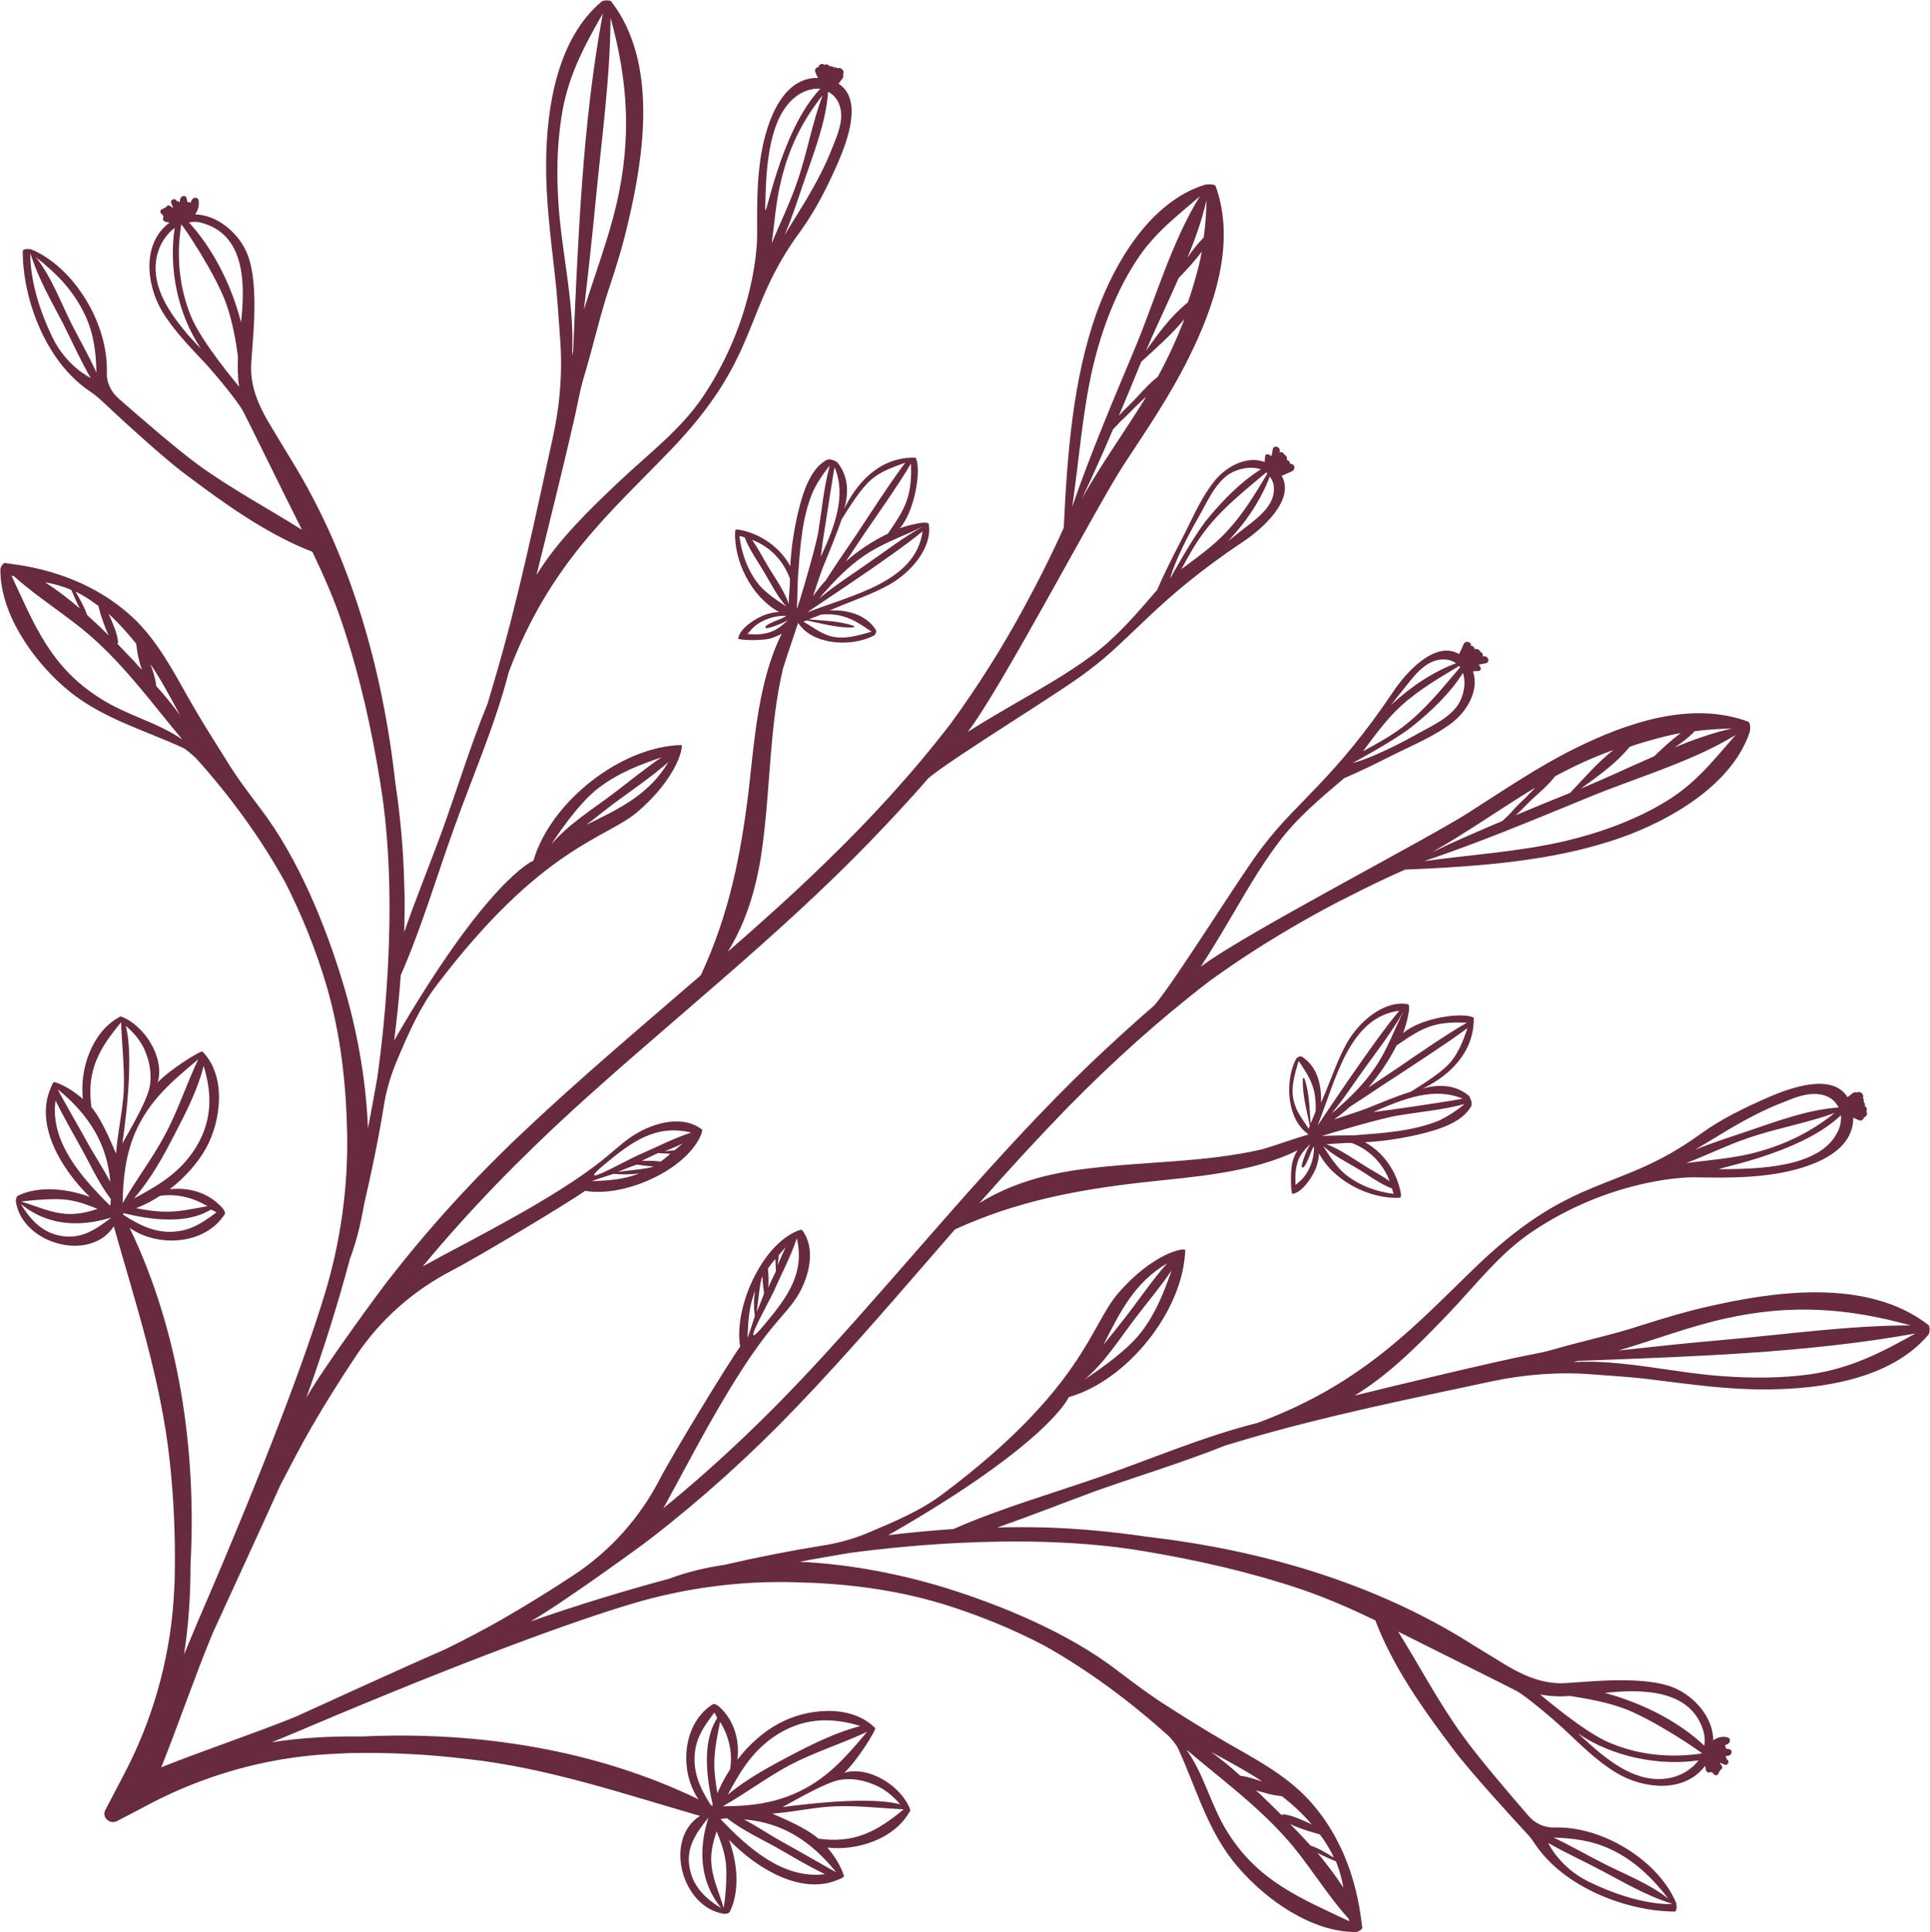 <?xml version="1.0" encoding="UTF-8" standalone="no"?><svg xmlns="http://www.w3.org/2000/svg" xmlns:xlink="http://www.w3.org/1999/xlink" fill="#000000" height="501.1" preserveAspectRatio="xMidYMid meet" version="1" viewBox="-0.2 0.1 500.4 501.1" width="500.4" zoomAndPan="magnify"><g id="change1_1"><path d="M434.4,493.6c-4.5-10.9-19-20-31.6-19.6c-2.5,0.1-4.9-1-6.6-2.9c-4.5-5.2-13.1-15.2-17.3-21.1 c-6.2-8.6-11-17.8-16.6-26.8c10.5,5.3,28.1,14,30.7,15.4c2.6,1.4,9.6,7.4,12.2,9.8c4.3,4,8.6,8.4,13.8,11.5 c6.9,4.1,17.5,5.3,22.9-1.9c0.1,0.4,0.1,0.7,0.2,1.1c0.1,0.5,0.7,0.9,1.2,0.5l0.7,0.3c0.1,0.6,1,0.8,1.3,0.2 c0.2-0.4,0.4-0.8,0.6-1.1c0.4-0.1,0.6-0.6,0.3-1c-0.2-0.2-0.3-0.5-0.5-0.7c0,0,0-0.1,0-0.1c0,0,0,0,0,0c0.4,0.2,0.8,0.3,1.2,0.5 c0.9,0.4,1.5-1,0.6-1.4c0,0,0,0-0.1,0c0.1-0.3,0-0.6-0.3-0.8c0.3,0,0.5-0.1,0.8-0.1c0.9-0.1,1.3-1.5,0.2-1.7 c-0.3-0.1-0.6-0.1-0.9-0.2c0.1-0.3,0-0.6-0.2-0.8c0.2-0.1,0.4-0.2,0.7-0.3c0.8-0.4,0.9-1.6-0.1-1.8c-1.4-0.3-2.7,0.1-3.6,0.8 c0-5.8-4.7-11.3-10.1-13.6c-8.5-3.6-25-1.2-29.6-1.2c-5.5-0.1-10.3-2.4-14.7-5.1c-1.6-1-7.9-4.8-9.1-5.6 c-24.7-15.4-53.8-23.9-83.4-27.3c-8.7-1.3-17.4-2.1-26.2-2.4c-4.2-0.1-8.3-0.1-12.5,0c8.6-3,17.2-6.4,25.6-9.5 c11-3.9,22.6-7.4,33.6-11.8c2.1-0.6,4.3-1.3,6.4-1.9c20.7-6,41.6-10.2,62.6-14.7c8.6-1.8,17.4-2.5,26.1-1.8 c5.3,0.4,10.6,0.7,15.8,1.4c9.8,1.2,19.6,2.6,29.5,2.5c14.2-0.1,32.1-2.7,41.8-14.2c0.4-0.5,0.4-2.3,0-2.5 c-16-12.4-40.5-8.6-57.1-4.8c-5.8,1.3-11.4,3-17.1,4.8c-7.5,2.5-15.3,4.1-22.9,6.3c-2,0.6-4,1-6.1,1.4c-8.1,1.5-38.4,8.8-45.6,10.6 c9.1-5.5,17-13.6,24.2-21.1c7.1-7.4,13.4-15.8,22-21.5c18.5-12.4,36.9-14.1,42.1-14c6.5,0.1,12.9,0.2,19.4-0.7 c8.1-1.1,21.7-4.7,21.6-14.8c0.5,0.3,1,0.5,1.5,0.7c0.6,0.3,1.3-0.3,1.3-0.8c0.7-0.1,1-1,0.6-1.5c0.3-0.4,0.1-1.1-0.4-1.4 c0.1-0.4,0-0.8-0.3-1.1c0.1-0.4,0-0.8-0.2-1c0.4-0.8-0.6-1.9-1.5-1.4c0,0,0,0,0,0c-0.4-0.1-0.8-0.1-1.2,0.2c-0.4,0.3-0.8,0.7-1.3,1 c-3.9-6.3-14.6-2.5-20.4,0c-6.2,2.7-12.4,5.7-17.9,9.7c-20.9,15.1-32.2,9.8-57.1,33.4c-16.1,15.4-29.5,31-57.6,41.4 c-13.7,3.4-27.4,9.3-40.6,13.9c-12.6,4.4-25.9,8.2-38.2,13.6c-5.6,0.4-11.3,0.9-16.9,1.6c41.6-23.8,46.8-35.7,46.8-35.8 c15.2-4.3,29.7-22.4,30.2-38.1c0-0.8-8.3,0.6-17.5,11.3c-7,8.1-9.1,24.7-45.2,51.8c-5.8,4.4-12.5,7.2-19.1,10 c-3.7,1.6-7.6,2.7-11.6,3.4l-0.1,0c-8.7,1.4-17.4,3.1-26,5.1c-4.8,0.7-9.4,1.8-13.8,3.4c-0.1,0-0.1,0.1-0.2,0.1 c-12.2,3.3-24.4,7-36.3,11.2c7.8-4.4,28.9-19.7,31.3-21.6c13.3-10.3,25.8-21.6,37.6-33.9c14.3-14.9,27.6-30.6,41.2-46.2 c15.8-7.2,31.1-10.2,48.8-12.2c12.4-1.4,28-2.3,40-8.3c-0.5,0.8-0.9,1.7-1.1,2.4c-0.9,2.3-0.6,9-0.2,8.9c2.1-0.3,4.1-3,5.1-4.7 c1.1-1.8,1.7-3.8,1.8-5.8c3.8,7.2,13.2,11.9,20.9,11.5c0.5,0,0.3-1.1,0.3-1.2c-1.1-5.8-4.6-10.6-9.3-13.2c4.1-0.2,8.3-0.8,12.1-1.6 c4.5-1,12.2-2.7,15.1-7.2c0.9-1,0.3-2.2-0.2-3.2c-3.3-2.8-7.6-3.2-12.1-1.9c-0.3,0.1,13.6-5.4,13.3-18.4c-2.6-1.5-13.5-0.1-18.3,4 c0.8-2.1,2.2-7.3,1.2-7.5c-6-1.1-12.6,4.4-15.8,10.1c-2.2,3.9-3.7,8.3-5.4,12.4c-0.4,1-0.9,2.1-1.3,3.1c0.2-4.5-0.9-9.3-4.8-11.9 c-0.8-0.5-1.5,0.3-1.6,0.4c-3,5.5-2.6,15.7,3.1,19.6c0,0,0,0,0,0.1c-4,1.2-7.9,2.6-11.8,3.8c-15,3.5-30.2,3.1-46,5.1 c-9.9,1.2-19.3,3.8-27.5,8.9c7.6-8.6,15.3-17,23.3-25.2c11.4-11.6,23.5-22.5,36.4-32.4c9.5-6.9,19.4-13,29.7-18.6 c1.9-1,3.7-2,5.6-2.9c5-2.6,10.2-5.1,15.4-7.4c18.7-0.8,38.5-2.1,56-8.3c12.8-4.5,28.7-13.7,33.3-27.2c0.2-0.5,0.4-2.6-0.4-2.9 c-14.8-5.4-31.3,0.3-44.7,6.9c-9.7,4.8-18.6,10.9-27.7,16.7c-10.9,7-58.3,31.5-69.5,40c2.5-3.8,4.9-7.8,7.2-11.7 c4.1-6.9,8-13.9,12.9-20.4c4.9-6.6,11-11.6,17.1-16.8c4.2-1.8,8.3-3.8,12.4-5.9c5.2-2.6,10.9-4.9,15.6-8.5c3.9-3,7.1-8.5,5.4-13.3 c0.5-0.1,0.9-0.1,1.4-0.1c0.9,0,0.7-1.2,0.1-1.5c0.1-0.1,0.1-0.1,0.2-0.2c0.5-0.1,1.1-0.2,1.6-0.3c1.2-0.2,0.7-2-0.5-1.8 c-0.1,0-0.2,0-0.3,0c0.2-0.5-0.1-1-0.6-1.2c-0.2-0.5-0.8-0.9-1.4-0.6l0,0c-0.1-0.5-0.5-1-1-0.9c0.1-1.1-1.4-1.5-1.9-0.5 c-0.4,0.9-0.8,1.8-1.2,2.6c-6.3-3.7-14,5.1-17.1,9.8c-15.2,22.6-25,28.5-33.7,40c-5.1,6.4-22.5,34.6-28.2,41.3 c-5.8,5-11.3,10.1-16.5,15c-24.9,23.9-46.4,50.9-69.7,76.3c-12.9,14.1-26.5,27.2-41.1,39.1c6.4-11.5,17.9-34.6,28.6-47.3 c2.3-2.8,4.9-5.4,6.7-8.6c2.6-4.8,4.2-11.5,0.7-16.2c-0.3-0.4-2.4,0.7-2.9,1c-8.3,4.7-14.8,19.5-13.2,29.2 c-3.1,4.3-17.5,27.9-20.9,34.5c-5.2,10-12.8,18.5-22.2,24.7c-6.3,4.2-12.9,8.2-18.6,11.5c-4.9,2.8-9.9,5.4-15,7.9 c-7.5,3.2-31.6,14.2-38.6,17.4c-11.4,4.6-23.3,8.5-34.8,13.1c4.6-11.5,8.6-23.3,13.3-34.7c3.2-7,14.3-31.1,17.6-38.5 c2.6-5,5.2-10,8-14.9c3.3-5.7,7.4-12.3,11.6-18.6c6.3-9.4,14.8-16.9,24.8-22.1c6.6-3.4,30.3-17.6,34.6-20.7 c9.7,1.7,24.5-4.7,29.3-13c0.3-0.4,1.3-2.6,1-2.9c-4.6-3.6-11.4-2-16.2,0.6c-3.2,1.7-5.9,4.3-8.7,6.6c-12.8,10.6-36,21.9-47.5,28.3 c12-14.5,25.2-28,39.3-40.9c25.5-23.2,52.7-44.5,76.7-69.3c4.9-5.1,10.1-10.6,15.1-16.4c6.7-5.6,35.1-22.8,41.5-27.9 c11.6-8.6,17.6-18.4,40.2-33.5c4.7-3.1,13.5-10.8,9.9-17c0.9-0.4,1.8-0.8,2.7-1.2c1-0.5,0.7-2-0.5-1.9c0-0.5-0.4-1-0.9-1l0,0 c0.3-0.5-0.1-1.2-0.6-1.4c-0.2-0.5-0.7-0.8-1.2-0.6c0-0.1,0-0.2,0-0.3c0.2-1.2-1.6-1.7-1.8-0.5c-0.1,0.5-0.2,1.1-0.3,1.6 c-0.1,0-0.1,0.1-0.2,0.2c-0.3-0.6-1.5-0.8-1.5,0.1c0,0.5-0.1,0.9-0.1,1.4c-4.8-1.8-10.4,1.4-13.3,5.3c-3.6,4.6-5.9,10.4-8.6,15.5 c-2.1,4.1-4.2,8.2-6,12.4c-5.3,6.1-10.3,12.1-16.9,17c-6.5,4.8-13.5,8.7-20.4,12.7c-3.9,2.3-7.9,4.6-11.8,7.1 c8.6-11.1,33.3-58.3,40.4-69.2c5.9-9,12-17.9,16.8-27.6c6.7-13.4,12.4-29.9,7.1-44.7c-0.3-0.7-2.4-0.5-2.8-0.4 C298,52.4,288.8,68.3,284.2,81c-6.3,17.5-7.7,37.3-8.6,56c-2.4,5.3-4.9,10.4-7.5,15.4c-1,1.9-2,3.7-3,5.6 c-5.6,10.3-11.8,20.1-18.7,29.6c-9.9,12.9-20.9,24.9-32.6,36.2c-8.2,8-16.7,15.6-25.3,23.1c5.1-8.2,7.7-17.6,9-27.5 c2.1-15.8,1.8-31,5.3-45.9c1.2-3.9,2.6-7.8,3.9-11.8c0,0,0,0,0.1,0c3.8,5.8,14,6.2,19.6,3.2c0.1,0,0.9-0.8,0.4-1.6 c-2.6-3.9-7.4-5.1-11.9-4.9c1-0.4,2.1-0.9,3.1-1.3c4.2-1.7,8.5-3.2,12.4-5.4c5.7-3.2,11.2-9.7,10.2-15.7c-0.2-1-5.4,0.3-7.5,1.1 c4.1-4.8,5.6-15.7,4.1-18.3c-13-0.5-18.5,13.5-18.5,13.2c1.3-4.5,0.9-8.8-1.9-12.1c-0.9-0.5-2.1-1.1-3.2-0.2 c-4.5,2.8-6.3,10.6-7.3,15.1c-0.8,3.8-1.4,7.9-1.6,12.1c-2.6-4.7-7.4-8.3-13.1-9.4c-0.1,0-1.2-0.3-1.2,0.3 c-0.4,7.7,4.2,17.1,11.4,21c-2.1,0.1-4,0.7-5.9,1.8c-1.7,1-4.4,2.9-4.7,5.1c-0.1,0.4,6.6,0.7,8.9-0.2c0.7-0.3,1.6-0.6,2.4-1.1 c-6,11.9-7.1,27.5-8.5,39.9c-2.1,17.7-5.2,33-12.5,48.7c-15.6,13.5-31.4,26.8-46.4,41c-12.4,11.7-23.8,24.2-34.1,37.4 c-1.9,2.3-17.4,23.4-21.8,31.2c4.3-11.9,8.1-24,11.4-36.3c0,0,0.1-0.1,0.1-0.2c1.6-4.4,2.7-9,3.5-13.7c2-8.6,3.8-17.3,5.2-26l0-0.1 c0.7-4,1.9-7.9,3.5-11.6c2.8-6.6,5.7-13.3,10.1-19.1c27.3-36,43.9-38,52-44.9c10.8-9.2,12.1-17.5,11.4-17.4 c-15.7,0.4-33.9,14.8-38.3,30c-0.2,0-12.1,5.1-36.1,46.6c0.7-5.6,1.3-11.2,1.7-16.9c5.4-12.3,9.3-25.6,13.8-38.1 c4.7-13.2,10.7-26.8,14.2-40.5c10.6-28.1,26.3-41.3,41.8-57.4c23.8-24.7,18.5-36.1,33.8-56.9c4-5.5,7.1-11.7,9.8-17.9 c2.5-5.8,6.4-16.4,0.1-20.4c0.3-0.4,0.7-0.9,1-1.3c0.3-0.3,0.3-0.8,0.2-1.2c0,0,0,0,0,0c0.5-0.8-0.6-1.9-1.4-1.5 c-0.3-0.2-0.7-0.3-1-0.2c-0.3-0.3-0.7-0.4-1.1-0.3c-0.2-0.5-0.9-0.6-1.4-0.4c-0.5-0.5-1.4-0.1-1.5,0.6c-0.6,0-1.1,0.7-0.8,1.3 c0.2,0.5,0.4,1,0.7,1.5c-10.1-0.2-13.9,13.4-15,21.5c-0.9,6.4-0.8,12.9-0.8,19.4c0,5.1-1.7,23.5-14.2,42 c-5.8,8.5-14.2,14.8-21.7,21.9c-7.6,7.2-15.7,15-21.3,24.1c1.8-7.2,9.3-37.4,10.9-45.6c0.4-2.1,0.9-4.1,1.5-6.1 c2.3-7.6,4-15.4,6.5-22.9c1.9-5.6,3.6-11.3,4.9-17c3.9-16.6,7.9-41.1-4.4-57.1c-0.3-0.4-2-0.4-2.5,0c-11.5,9.6-14.3,27.5-14.4,41.7 c-0.1,9.9,1.2,19.7,2.3,29.5c0.6,5.2,0.9,10.6,1.3,15.9c0.7,8.8,0,17.6-1.9,26.1c-4.6,20.9-8.9,41.8-15,62.5 c-0.6,2.1-1.3,4.3-1.9,6.4c-4.5,11-8,22.6-12,33.6c-3.1,8.4-6.6,17-9.6,25.6c0.1-4.2,0.2-8.3,0-12.5c-0.2-8.8-1-17.5-2.3-26.2 c-3.3-29.7-11.6-58.8-26.9-83.6c-0.7-1.2-4.5-7.4-5.5-9.1c-2.7-4.5-5-9.3-5-14.8c0-4.6,2.5-21.1-1-29.7c-2.2-5.4-7.8-10.1-13.5-10.2 c0.7-1,1.1-2.2,0.9-3.6c-0.2-1-1.4-0.9-1.8-0.1c-0.1,0.2-0.2,0.4-0.3,0.7c-0.2-0.2-0.5-0.2-0.8-0.2c-0.1-0.3-0.1-0.6-0.2-0.9 c-0.2-1.1-1.6-0.7-1.7,0.2c0,0.3-0.1,0.5-0.1,0.8c-0.2-0.3-0.5-0.4-0.8-0.3c0,0,0,0,0-0.1c-0.4-0.9-1.8-0.3-1.4,0.6 c0.2,0.4,0.3,0.8,0.5,1.2c0,0,0,0,0,0c0,0-0.1,0-0.1,0c-0.2-0.2-0.5-0.3-0.7-0.5c-0.4-0.3-0.8-0.1-1,0.3c-0.4,0.2-0.8,0.4-1.2,0.6 c-0.6,0.3-0.3,1.2,0.2,1.3l0.3,0.7c-0.4,0.5,0,1.1,0.5,1.2c0.4,0.1,0.7,0.2,1.1,0.2c-7.2,5.3-6.1,15.9-2.1,22.8 c3,5.1,7.4,9.5,11.4,13.8c2.4,2.6,8.3,9.7,9.7,12.3c1.4,2.6,10,20.3,15.3,30.8c-8.9-5.6-18.1-10.5-26.7-16.7 c-5.9-4.3-15.8-12.9-21-17.5c-1.9-1.7-3-4.1-2.9-6.6C27.9,83.9,18.9,69.4,8,64.8c-0.3-0.1-2.3-0.4-2.3,0.5 c0,12.6,6.1,28.7,17.3,36.2c0.9,0.6,1.8,1.3,2.6,2c3.8,3.6,16,14.9,21.9,19.3c10.2,7.7,21.4,15.8,33.3,20.4c3,6.3,5.8,12.6,8,19.4 c4.4,13.2,7.4,26.8,9.6,40.5c5.4,32.6,0.1,70.2-0.8,76.6c-0.3,1.8-2.1,11.6-2.4,13c-0.5-13.3-3.1-26.7-6.7-38.4 c-4.2-13.8-11.2-31.5-21.3-44.7c-3.1-4.1-6.2-8.2-8.8-12.5C55.2,192,52,187,49,181.7c-4.3-7.6-8.4-15.5-14.8-21.5 c-14-13-31.8-13.7-33-14.1c-0.5-0.2-1.3,1.1-1.3,1.6c-0.1,11.4,8.2,23.3,16.6,30.6c9,7.9,20.3,10.9,30.9,15.8 c0.8,0.4,2.9,2.3,3.2,2.6c9.1,10.1,16.9,20.9,23.2,32.3c4.3,8.5,7.9,17.4,10.6,26.5c3.8,13,5.1,25.5,5.4,38.2 c0.3,14.3-1.7,28.6-5.9,42.3c-4.5,14.8-14.6,42.4-32.3,83.4c-1.4,3.2-2.7,6.5-4.1,9.8c1.2-7.6,1.7-15.5,1.7-23.4 c1.6-29.9-3-60.7-15.8-87.3c7.4,5.2,19.7,4.4,24.7-3.6c0.2-0.4-0.4-1.3-0.6-1.5c-3.5-4-8.7-5.5-13.7-4.9c3.9-3,7.3-6.8,9.5-10.8 c3.9-7.2,5.2-18.6-1-24.9c-0.4-0.4-8.7,4.8-11.6,8c1.9-6.6-3.6-14.9-9.5-17.1c-0.3-0.1-0.8,0.4-0.9,0.4c-6.7,3.9-9.9,13.3-9,21 c-2.2-1.9-4.6-3.5-7.3-4.4c-0.5-0.2-1,1.5-1.2,1.9c-3.8,9.3,2.7,20.5,10.3,27.9c-6.1-2.3-13.5-2.9-18.7-0.3 c-0.4,0.2-0.5,1.3-0.5,1.4c1.6,11.1,19.3,16,25.4,6.5c5.7,20.2,12.2,39.7,14.5,60.8c1.1,10,1.5,20.1,1.3,30.1c0,2-0.2,4-0.3,6.1 c-1.1,15.9-5.6,31.5-13.1,45.6c-1.5,2.9-3,5.7-4.5,8.6c-1.2,1.9,1,4.1,3,3c2.9-1.5,5.8-3,8.6-4.5c14.2-7.4,29.7-11.8,45.7-12.8 c2-0.1,4-0.2,6-0.3c10.1-0.2,20.1,0.3,30.1,1.5c21.1,2.3,40.6,9,60.7,14.8c-9.5,6-4.8,23.8,6.3,25.4c0.1,0,1.1,0,1.4-0.5 c2.6-5.2,2.1-12.6-0.2-18.7c7.4,7.6,18.6,14.2,27.9,10.5c0.4-0.2,2.1-0.7,1.9-1.2c-0.9-2.7-2.4-5.1-4.3-7.3 c7.8,0.9,17.1-2.2,21.1-8.9c0-0.1,0.5-0.6,0.4-0.9c-2.1-5.9-10.5-11.5-17.1-9.6c3.2-2.9,8.4-11.2,8-11.6c-6.3-6.3-17.7-5.1-24.9-1.2 c-4,2.1-7.8,5.5-10.8,9.4c0.6-5-0.8-10.2-4.8-13.8c-0.1-0.1-1.1-0.8-1.5-0.6c-8,4.9-8.9,17.3-3.8,24.7 c-26.6-12.9-57.3-17.7-87.2-16.3c-7.9-0.1-15.8,0.3-23.4,1.5c3.3-1.4,6.6-2.7,9.8-4.1c41.1-17.4,68.7-27.4,83.5-31.8 c13.7-4.1,28-6,42.3-5.6c12.7,0.3,25.2,1.7,38.2,5.6c9.1,2.8,18,6.4,26.4,10.8c11.4,6.4,22.1,14.3,32.2,23.4 c0.3,0.2,2.2,2.4,2.5,3.2c4.9,10.6,7.8,22,15.7,31c7.2,8.4,19.1,16.8,30.5,16.7c0.5,0,1.8-0.7,1.6-1.3c-0.4-1.2-1-19-13.9-33 c-5.9-6.4-13.9-10.6-21.4-14.9c-5.2-3-10.3-6.2-15.3-9.4c-4.3-2.7-8.4-5.8-12.5-8.9c-13.1-10.2-30.8-17.3-44.5-21.6 c-11.6-3.6-25-6.3-38.3-6.9c1.3-0.3,11.2-2,13-2.3c6.3-0.8,44-6,76.6-0.4c13.7,2.3,27.3,5.4,40.4,9.8c6.7,2.3,13.1,5.1,19.3,8.1 c4.5,12,12.5,23.2,20.2,33.4c4.4,5.9,15.6,18.1,19.2,22c0.8,0.8,1.4,1.7,2,2.6c7.5,11.2,23.6,17.4,36.1,17.5 C434.7,495.9,434.5,493.9,434.4,493.6z M433,461.1c-7.1,1.6-13.6-2.5-18.8-6.8c-1.8-1.5-3.5-3.1-5.3-4.7c9,6.1,21,8.5,31.3,7 C438.5,458.8,435.9,460.5,433,461.1z M441.4,448.8c0.4,1.4,0.5,2.7,0.3,4c-6.5-6.2-16.1-11.1-25.8-13.7 C425.2,438.1,438,438,441.4,448.8z M406.9,439.9c4.5,0.7,8.9,1.5,13.3,3c7.8,2.7,21,11.7,20.9,11.9c-8.1,1.2-16.1,0.5-23.8-2.7 c-6.7-2.7-17.9-12.4-18.2-12.6C401.7,440,404.3,440.1,406.9,439.9z M447.2,342c17.1-3.8,31.7-2.7,48,1.8c-15.9,0-32.1,2.3-47.9,3.7 c-9.3,0.8-18.6,1.8-27.8,2.8C428.9,347.5,438.1,344,447.2,342z M408.9,353c29.1-1.1,59.1-2,87.5-7.1c-8.9,5-16.9,9.1-27.4,10.6 c-7.3,1-14.8,1-22.1,0.5c-12.6-0.8-26.3-4.4-39.2-3.7C408.1,353.2,408.5,353.1,408.9,353z M477.1,289.3c0.1,1.4-0.1,2.9-0.9,4.4 c-4.6,9.4-21.1,9.5-30.1,9.6C441.7,303.5,466.1,299.9,477.1,289.3z M475.5,288.7c-6.6,5.3-13.8,8.7-22.3,10.7 c-5.4,1.2-10.8,1.6-16.2,2.3c5.3-2,10.5-4.6,15.8-6.4C460.2,292.7,468.2,291.4,475.5,288.7z M448.5,292.7c4.3-2.5,8.8-4.9,13.5-6.7 c2.5-1,5.5-2.3,8.3-2.2c3.1,0,5.2,1.4,6.2,3.5c-7.9,0.5-16.1,3.6-23.5,6.1c-4.4,1.5-9.2,3-13.8,4.9 C442.4,296.4,445.5,294.5,448.5,292.7z M295.8,345.4c-4.4,5.9-15,12.5-14.9,12.5c5.2-4.3,9.1-10.5,13.2-15.9 c3.1-4.1,6.6-8.2,9.5-12.5C301.6,335.1,299.6,340.4,295.8,345.4z M302.4,327.7c-3.9,4.4-7.3,9.5-10.9,14.1c-1.8,2.3-3.7,4.7-5.6,7 C290.3,340.1,294,332.7,302.4,327.7z M338.2,304.9c-0.7,1-1.6,1.7-2.5,2.5c-0.1-2.3-0.1-4.4,0.8-6.7c0.8-1.9,3-3.9,3-3.9 c-0.4,0.7-0.8,1.4-1.1,2.2c-0.4,1.1-0.9,2.2-1.1,3.4c-0.1,0.4,0.4,0.6,0.6,0.3c0.8-1.1,1.3-2.5,1.8-3.8c0.2-0.7,0.8-1.6,0.8-1.5 C340.5,300,339.8,302.7,338.2,304.9z M361.1,309.7c-4.5-0.6-8.7-2.1-12.4-5c-2.9-2.3-5.9-7.6-5.8-7.4c2.5,2.4,5.8,4,8.8,5.8 c2.9,1.7,5.8,4,9,5.2C360.8,308.7,361,309.2,361.1,309.7z M360.1,306.4c-1.8-1.3-3.9-2.4-5.7-3.5c-3.4-2.1-7-4.7-10.7-6.1 c1.7-0.1,3.4-0.2,5.1-0.3c0.5,0,1,0,1.5,0C354.7,298.2,358.3,301.6,360.1,306.4z M379.5,286.4C379.5,286.4,379.5,286.4,379.5,286.4 c-2,1.7-4.2,3.1-6.4,4.2c-7,2.9-14.5,3.3-22.1,3.9c-1.2,0-7.7,0.1-8.5,0.2c0.4-0.2,16.2-4.9,20.2-5.4 C368.2,288.4,374,287.9,379.5,286.4z M379,285c-0.4,0.2-12.9,2.1-18.7,2.9c-1.5,0.2-3,0.4-4.5,0.6C363.7,285,371.7,281.9,379,285z M380.3,266.7c-1.1,3.1-2.1,5.9-4.2,8.6c-2.4,2.9-7.2,5.8-10.5,7.9c-3.9,1.2-7.8,2.9-11.6,4.4c-1.8,0.7-7.4,2.5-8.3,2.8 c1.4-1,2.8-2.1,4.1-3.3c4.1-2.6,8.1-5.4,12.2-8C368,275.1,374.3,271.1,380.3,266.7z M371.1,266.1c3-0.9,6-0.9,9-0.8 c-6.3,3.7-12.3,7.9-18.3,12c-2.4,1.6-4.8,3.2-7.2,4.8c2.9-3.4,5.4-7.1,7.3-10.9C364.9,269.2,367.6,267.2,371.1,266.1z M356.2,277.1 c-2.9,4.3-6.4,7.6-10.1,10.9c-0.4,0.3-0.8,0.6-1.1,0.9c3.3-3.9,6-8.2,9-12.3c3.4-4.7,7-9.4,9.8-14.4 C361.2,267.2,359.5,272.4,356.2,277.1z M335.3,285.8c-1-3.5,0.2-7.1,1.2-10.6c1.9,2.9,3.7,5.4,4.2,8.9c0.2,1.3,0.3,2.8,0.2,4.2 c-0.4,1-0.8,2.1-1.3,3.1c-0.3-3.8-0.3-8-1.6-11.6c-0.1-0.2-0.4-0.2-0.4,0c-0.2,4,1,8.2,1.8,12.2c-0.1,0.3-0.2,0.6-0.3,0.8 C337.7,290.6,336,288.6,335.3,285.8z M362.6,262.2c-6.8,8-21,29.6-21.2,29.8C346.1,280.3,349.5,263.9,362.6,262.2z M439.2,189.7 c3.2-0.4,6.4-0.6,9.7-0.7c-5,1.1-10,2.9-14.9,4.9c1.8-1.2,3.5-2.4,5-4C439.1,189.8,439.2,189.7,439.2,189.7z M449.8,190.7 c-5.3,6-9.6,11.7-16.6,16.3c-8.3,5.4-18,8.9-27.6,11.2c-12,2.8-24.3,3.5-36.5,5.2c14.2-4.8,28.1-10.6,42-16.3 C423.5,201.9,438.2,197.8,449.8,190.7z M422.3,193.8c0.1-0.2,8.8-2.9,13.3-3.6c-2.5,1.8-4.7,3.9-6.9,6c-6.4,2.8-12.8,5.8-19,8.4 C414.2,201.3,418.8,198.1,422.3,193.8z M403,201.4c5-2.7,10-5,15.1-6.8c-4.1,3.2-7.6,7.3-11.2,11.1c-4.7,1.9-9.4,3.8-14.1,5.8 c1.5-1.3,2.9-2.9,4.3-4.2C399.2,205.4,401.3,203.6,403,201.4z M397.1,204.8c0.3-0.2,0.5-0.3,0.7-0.4c-0.7,0.8-1.5,1.5-2.2,2.3 c-1.4,1.4-2.9,2.7-4.2,4.3c-0.7,0.7-1.4,1.4-2.1,2c-6.1,2.6-12.2,5.2-18.2,8.1C380.1,216,388.7,209.9,397.1,204.8z M363.4,179.2 c2.6-3.2,5.8-8.1,10.6-8.1c1.4,0,2.5,0.4,3.3,1c-5.7,2.1-11.7,6-16.8,10.8C361.5,181.6,362.4,180.4,363.4,179.2z M363,183.2 c4.6-4.2,9.8-7.2,15.1-10.4c0.1,0.1,0.2,0.2,0.3,0.3c-4.7,5.5-9,11-14.9,15.5c-3.3,2.5-6.8,4.4-10.3,6.3 C356.2,190.9,359.1,186.8,363,183.2z M350.6,197.9c0,0,10.8-5.8,15.2-9.3c4.9-3.9,9.9-8.6,13.3-14c0.9,2.6,0.2,6.2-1.5,8.6 c-2.7,3.6-7.2,5.4-11,7.6C355.1,197.1,350.4,198,350.6,197.9z M203.5,323.5c-0.7,1.5-1.4,3.1-2.1,4.7c0.1-0.8,0.3-1.7,0.3-2.6 C202.3,324.9,202.9,324.2,203.5,323.5z M200.8,326.6c0.1,0.5,0.1,2.6,0.2,3.1c-0.7,1.5-1.4,2.8-2,4.3c0,0,0,0,0,0 c0.1-1.6,0.1-3.3-0.1-4.9C199.4,328.3,200.1,327.4,200.8,326.6z M197.9,335.4c0,0.2-1.2,3.3-1.9,4.9c0.3-1.8,0.8-8.2,1.5-9.2 C197.5,332.5,197.7,333.9,197.9,335.4z M195.6,334.8c-0.4,2.2-0.4,4.4-0.1,6.6c0,0.1-1.8,5.6-1.9,5.6 C193.8,342.9,193.9,339,195.6,334.8z M200.6,334.6c1.9-4.4,4.3-8.8,5.8-13.4c2.1,9.1-2.4,15.2-8.4,22.4 C191,352,198.6,338.9,200.6,334.6z M153.3,306.4c0-0.1,5.5-1.9,5.6-1.9c2.2,0.2,4.4,0.2,6.6-0.1 C161.3,306.1,157.3,306.2,153.3,306.4z M160,304c1.6-0.7,4.8-1.9,4.9-1.9c1.4,0.2,2.9,0.4,4.3,0.5C168.1,303.2,161.8,303.7,160,304z M171.1,301.3c-1.6-0.2-3.3-0.2-4.9-0.2c0,0,0,0,0,0c1.6-0.7,2.8-1.4,4.3-2c0.5,0.1,2.6,0.1,3.1,0.2 C172.8,300,172,300.7,171.1,301.3z M174.7,298.4c-0.9,0-1.8,0.2-2.6,0.3c1.6-0.7,3.2-1.3,4.7-2.1 C176.1,297.2,175.4,297.8,174.7,298.4z M156.6,302c7.1-5.9,13.3-10.4,22.4-8.2c-4.6,1.5-9,3.8-13.4,5.7 C161.3,301.4,148.2,309,156.6,302z M330.1,127c0,4.7-5,8-8.2,10.5c-1.2,1-2.4,1.9-3.7,2.9c4.8-5,8.7-11,10.8-16.7 C329.7,124.5,330.1,125.6,330.1,127z M328.1,122.6c0.1,0.1,0.2,0.2,0.3,0.3c-3.2,5.3-6.2,10.4-10.5,15c-3.6,3.9-7.7,6.7-11.8,9.8 c1.9-3.5,3.8-7,6.4-10.3C317.1,131.5,322.6,127.3,328.1,122.6z M310.5,134.3c2.2-3.8,4-8.3,7.6-11c2.4-1.7,6-2.4,8.6-1.5 c-5.4,3.4-10.2,8.4-14.1,13.2c-3.5,4.4-9.4,15.1-9.4,15.1C303.1,150.5,304,145.7,310.5,134.3z M300,97.8c-2.2,1.7-4,3.8-5.9,5.8 c-1.3,1.4-2.9,2.8-4.2,4.3c2-4.7,3.9-9.3,5.8-14c3.8-3.5,7.9-7,11.2-11.1C305,87.8,302.7,92.8,300,97.8z M307.7,78.6 c-4.3,3.4-7.6,8-10.8,12.5c2.6-6.1,5.7-12.5,8.5-18.9c2.1-2.2,4.2-4.4,6-6.9C310.7,69.8,307.9,78.5,307.7,78.6z M311.9,61.7 c-0.1,0-0.2,0.1-0.2,0.2c-1.5,1.5-2.8,3.2-4,5c2-4.9,3.8-9.9,4.9-14.9C312.6,55.3,312.3,58.5,311.9,61.7z M283.2,95.1 c2.3-9.6,5.9-19.3,11.3-27.5c4.6-7.1,10.3-11.3,16.4-16.6c-7.2,11.6-11.4,26.2-16.5,38.6c-5.8,13.9-11.7,27.7-16.6,41.9 C279.6,119.4,280.4,107.1,283.2,95.1z M288.4,111.4c0.7-0.7,1.4-1.4,2-2.1c1.5-1.3,2.9-2.9,4.3-4.2c0.7-0.7,1.5-1.4,2.3-2.2 c-0.2,0.2-0.3,0.5-0.4,0.7c-5.1,8.3-11.3,16.9-16.3,25.8C283.1,123.6,285.8,117.5,288.4,111.4z M216.9,159.6c3.6,0.6,6,2.4,8.9,4.3 c-3.5,1-7.1,2.1-10.6,1.2c-2.8-0.8-4.8-2.5-7.1-3.8c0.3-0.1,0.6-0.2,0.9-0.3c3.9,0.8,8.1,2,12.1,1.8c0.2,0,0.2-0.3,0-0.4 c-3.6-1.3-7.8-1.3-11.6-1.7c1.1-0.4,2.1-0.8,3.1-1.2C214.1,159.3,215.6,159.4,216.9,159.6z M212.6,144.5c0.2-1.5,0.4-3,0.6-4.5 c0.9-5.7,2.8-18.3,3-18.7C219.3,128.6,216.2,136.7,212.6,144.5z M210.7,127.3c1.1-2.2,2.5-4.4,4.2-6.4c0,0,0,0,0,0.1 c-1.5,5.4-2,11.2-2.9,16.8c-0.6,4-5.3,19.8-5.6,20.2c0.1-0.9,0.2-7.3,0.3-8.5C207.3,141.7,207.7,134.2,210.7,127.3z M204.6,150.1 c0,0.5,0,1,0,1.5c-0.1,1.7-0.3,3.4-0.3,5.1c-1.3-3.8-4-7.3-6-10.8c-1.1-1.9-2.2-4-3.5-5.8C199.6,141.9,202.9,145.6,204.6,150.1z M196.4,151.5c-2.9-3.7-4.3-7.9-4.9-12.4c0.5,0.1,1,0.2,1.4,0.4c1.2,3.2,3.4,6.2,5.1,9.1c1.8,3,3.4,6.3,5.7,8.8 C204,157.5,198.6,154.4,196.4,151.5z M200.3,163.7c-2.3,1-4.4,1-6.7,0.8c0.8-0.9,1.5-1.8,2.5-2.5c2.2-1.5,4.9-2.3,7.6-2.2 c0.1,0-0.9,0.5-1.5,0.8c-1.3,0.5-2.7,1-3.8,1.8c-0.3,0.2-0.1,0.7,0.3,0.6c1.2-0.2,2.3-0.7,3.4-1.1c0.8-0.3,1.5-0.7,2.2-1.1 C204.2,160.7,202.2,162.9,200.3,163.7z M213.5,146.4c1.5-3.8,3.2-7.7,4.5-11.6c2.1-3.3,5-8.1,7.9-10.5c2.7-2.2,5.6-3.1,8.6-4.2 c-4.4,5.9-8.4,12.2-12.5,18.4c-2.7,4-5.5,8-8.1,12.1c-1.2,1.3-2.3,2.7-3.3,4.1C210.9,153.8,212.7,148.2,213.5,146.4z M219.1,145.7 c1.6-2.4,3.2-4.8,4.8-7.2c4.1-6,8.4-12,12.1-18.2c0.1,3.1,0,6-0.9,9c-1.1,3.5-3.1,6.2-5.1,9.2C226.2,140.3,222.4,142.8,219.1,145.7z M213.1,154.2c3.3-3.7,6.6-7.2,10.9-10.1c4.7-3.2,9.9-4.9,15-7.4c-5.1,2.8-9.7,6.4-14.5,9.7c-4.1,2.9-8.4,5.6-12.3,8.9 C212.5,155,212.8,154.6,213.1,154.2z M239,137.9c-1.8,13.1-18.1,16.4-29.9,21C209.2,158.7,230.9,144.6,239,137.9z M142.8,219 c-0.1,0.1,6.6-10.5,12.5-14.8c5.1-3.8,10.4-5.8,16-7.7c-4.3,2.9-8.4,6.3-12.5,9.4C153.4,210,147.2,213.8,142.8,219z M158.9,208.5 c4.7-3.5,9.8-6.9,14.2-10.8c-5,8.4-12.5,12-21.3,16.3C154.2,212.2,156.5,210.3,158.9,208.5z M198.2,54.1c0.2-9,0.4-25.5,9.8-30.1 c1.5-0.7,3.1-1,4.5-0.9C201.9,34.2,198.1,58.6,198.2,54.1z M202.3,47c2-8.4,5.5-15.6,10.8-22.2c-2.8,7.3-4.1,15.4-6.7,22.7 c-1.8,5.3-4.4,10.5-6.5,15.7C200.6,57.8,201,52.3,202.3,47z M208.2,47.3c2.5-7.3,5.8-15.6,6.3-23.4c2,1,3.4,3.2,3.4,6.2 c0,2.8-1.3,5.8-2.3,8.3c-1.8,4.7-4.2,9.1-6.7,13.4c-1.8,3-3.8,6.1-5.7,9.3C205.2,56.5,206.7,51.7,208.2,47.3z M159.7,52.8 c-2.1,9.1-5.6,18.3-8.5,27.6c1.1-9.3,2.1-18.5,3-27.8c1.5-15.8,3.8-31.9,3.9-47.9C162.6,21.1,163.6,35.7,159.7,52.8z M144.6,53 c-0.5-7.4-0.4-14.8,0.7-22.1c1.5-10.5,5.7-18.4,10.8-27.3C150.8,32,149.7,62,148.4,91c-0.1,0.4-0.2,0.9-0.3,1.3 C148.9,79.4,145.4,65.6,144.6,53z M52.8,58.1c10.8,3.4,10.5,16.3,9.5,25.6c-2.5-9.8-7.4-19.3-13.5-25.9 C50.1,57.5,51.4,57.6,52.8,58.1z M47.2,85.3c-4.3-5.3-8.3-11.8-6.7-18.9c0.7-2.9,2.3-5.5,4.6-7.2c-1.6,10.3,0.7,22.3,6.8,31.3 C50.2,88.8,48.6,87.1,47.2,85.3z M49.3,82.1c-3.1-7.7-3.8-15.7-2.5-23.8c0.2-0.1,9.2,13.2,11.8,21c1.5,4.4,2.3,8.8,2.9,13.3 c-0.1,2.6-0.1,5.2,0.3,7.8C61.6,100.1,52,88.8,49.3,82.1z M13.4,87.6C7,74.4,7.7,65.7,7.7,65.8c2.1,6.8,5.5,12.5,8.5,18.3 c2.3,4.6,4.5,9.5,7.1,14C23.3,98.1,17.1,95.2,13.4,87.6z M18.4,84.2c-2.8-5.6-5.3-12.4-9.3-17.4c5.4,4.2,9.8,8.7,12.8,15.1 c2.3,5,2.8,9.8,2.9,14.8C22.9,92.5,20.5,88.3,18.4,84.2z M46.5,185.6c-1.9-2.6-4-5.2-6.2-7.6c-0.2-2-0.8-3.8-1.5-5.7 C41.6,176.4,44,181,46.5,185.6z M35.1,167c0.2,1.5,0.4,3,0.8,4.5c0.2,0.8,0.4,1.5,0.7,2.3c-0.7-0.7-1.4-1.5-2-2.2 c-1.4-1.5-2.9-3-4.4-4.6c0.1-0.1,0.3-0.3,0.2-0.6c-0.3-2.3-1.3-4.5-2.2-6.6c-0.1-0.2-0.2-0.4-0.3-0.6 C30.5,161.6,32.9,164.3,35.1,167z M20.9,154.3c1.6,0.9,3,1.9,4.4,2.9c0.3,1.2,0.6,2.3,1,3.4c0.5,1.5,1,2.9,1.7,4.3 c-1.8-1.8-3.7-3.6-5.6-5.3c-0.7-2.1-1.9-4.1-3-6.1C19.9,153.8,20.4,154,20.9,154.3z M18.3,153.1c0.7,1.6,1.4,3.3,2.2,4.8 c-2.9-2.5-5.9-4.8-9-6.8C13.8,151.5,16,152.1,18.3,153.1z M25.8,181.2c-12.9-8.1-17.1-19.1-23-31.8c0.2,0,0.4,0.1,0.6,0.1 c6.6,6,14.7,10.7,21.3,16.8c8.5,7.8,15.1,16.9,22.4,25.6C40.7,187.4,32.6,185.6,25.8,181.2z M41.3,310.2c4.2-0.6,8.5,0.4,12.3,2.7 c-3.7,0.6-7.2,1.5-10.9,1.4c-2.6,0-5.1-0.4-7.6-0.9C37.2,312.6,39.3,311.5,41.3,310.2z M51.2,274.8c-3.1,6.5-5.3,13.5-8.8,19.9 c-3.2,6-7.4,11.4-10.8,17.4c0.1-6.3,0.7-12.2,3.2-18.2C38.5,285.4,44.4,280.5,51.2,274.8z M37.4,272.6c1.2,2.9,1.7,5.7,1.3,8.8 c-0.5,4.2-6.9,14.5-7.2,15.3c0,0,3.4-21.4,0.9-30.6C34.5,267.9,36.3,270,37.4,272.6z M31.2,265.2c0.2,5.9,0.9,11.7,0.7,17.6 c-0.3,5.5-1.6,10.9-2,16.4c0,0.4-3.2-8.3-6.4-12C22.2,277.9,25.4,272.1,31.2,265.2z M14.8,282.6c8.1,6.6,12.8,14.2,13.6,24 c-1.6-3-3.5-6-5.2-8.9C20.5,292.8,14.9,283.1,14.8,282.6z M14.2,285.5c1.9,3.9,4.1,7.7,6.2,11.5c2.6,4.6,4.9,9.8,8.1,14 c0,0.6,0,1.1-0.1,1.7c0,0-0.1,0-0.1,0C20.9,305.4,12.7,296.1,14.2,285.5z M17.6,311.3c2.7,0.4,5.1,1.3,7.5,2.3 c-2.5,0.8-4.9,1.4-7.7,1.3c-4.5-0.2-7.9-2-12.1-3.2C5.2,311.7,13.2,310.6,17.6,311.3z M14.7,320.4c-4.4-1.1-7.3-4.4-9.5-8.1 c10.6,8.8,23.3,3.3,23.4,3.6C24.4,319.1,20.5,321.8,14.7,320.4z M45.2,294c2.8-5.4,5.9-11.4,7.4-17.5c2.4,7.8,2.2,15.2-2.9,22.5 c-4,5.7-9.4,8.8-15.2,11.9C38.9,305.9,42.3,299.7,45.2,294z M31.9,315.2c-0.1-0.2-0.2-0.3-0.2-0.5c0.5-0.1,14.3,4.3,22.7-0.9 c0.1-0.1,1.1,0.4,1.5,0.7c-3.1,2.3-6,4.4-10.1,4.9C40.6,320.1,36.2,318,31.9,315.2z M178.8,485.4c-1.5-5.8,1.3-9.7,4.6-13.9 c0.3,0.1-5.3,12.8,3.4,23.4C183.2,492.8,179.9,489.8,178.8,485.4z M187.9,482.5c0.7,4.4-0.4,12.5-0.5,12.3c-1.2-4.2-3-7.6-3.2-12.1 c-0.1-2.8,0.6-5.2,1.4-7.7C186.6,477.4,187.5,479.9,187.9,482.5z M186.6,471.8C186.6,471.8,186.6,471.8,186.6,471.8 c0.6-0.1,1.2-0.1,1.7-0.2c4.2,3.3,9.4,5.6,13.9,8.2c3.8,2.2,7.5,4.4,11.5,6.3C203,487.5,193.8,479.4,186.6,471.8z M216.6,485.6 c-0.5-0.2-10.2-5.8-15.1-8.5c-2.9-1.7-5.8-3.6-8.8-5.2C202.5,472.7,210,477.4,216.6,485.6z M212,476.9c-3.7-3.3-12.3-6.5-11.9-6.5 c5.5-0.4,10.9-1.7,16.4-1.9c5.9-0.2,11.7,0.5,17.6,0.8C227.2,475,221.4,478.2,212,476.9z M217.9,461.6c3-0.4,5.8,0.1,8.8,1.4 c2.6,1.1,4.7,2.9,6.5,5c-9.2-2.5-30.6,0.8-30.6,0.7C203.4,468.5,213.8,462.1,217.9,461.6z M205.4,465.4c-6,2.5-11.9,3.1-18.2,3.1 c5.9-3.3,11.4-7.5,17.4-10.7c6.5-3.4,13.4-5.5,20-8.6C218.9,456,213.9,461.8,205.4,465.4z M200.4,450.5c7.3-5,14.8-5.2,22.5-2.8 c-6,1.5-12.1,4.5-17.5,7.3c-5.7,3-11.9,6.3-16.9,10.5C191.5,459.9,194.6,454.5,200.4,450.5z M189.1,458.9c-1.3,2-2.4,4.1-3.3,6.2 c-0.4-2.5-0.8-5-0.8-7.6c0-3.8,0.8-7.3,1.5-10.9C188.8,450.3,189.8,454.7,189.1,458.9z M180,454.3c0.5-4.1,2.7-7,5-10.1 c0.3,0.4,0.8,1.4,0.7,1.5c-5.3,8.4-0.9,22.2-1.1,22.7c-0.2-0.1-0.3-0.2-0.5-0.2C181.4,464,179.3,459.6,180,454.3z M348.1,489.6 c-2-3.1-4.3-6.1-6.7-9c1.5,0.8,3.2,1.5,4.8,2.2C347.1,485.1,347.7,487.3,348.1,489.6z M342,475.8c1.1,1.4,2,2.9,2.9,4.5 c0.3,0.5,0.5,1,0.7,1.5c-1.9-1.2-3.9-2.4-6-3.1c-1.7-1.9-3.5-3.8-5.3-5.6c1.4,0.7,2.9,1.2,4.3,1.7 C339.7,475.1,340.9,475.5,342,475.8z M327.7,465c1.5,0.5,3,0.7,4.5,0.9c2.8,2.2,5.4,4.6,7.7,7.3c-0.2-0.1-0.4-0.2-0.6-0.3 c-2.1-0.9-4.3-2-6.6-2.3c-0.3,0-0.5,0.1-0.6,0.2c-1.5-1.5-3.1-3-4.5-4.4c-0.7-0.7-1.4-1.4-2.2-2C326.2,464.6,327,464.8,327.7,465z M327.1,462.1c-1.9-0.6-3.7-1.3-5.7-1.5c-2.4-2.2-5-4.3-7.6-6.2C318.4,456.9,322.9,459.3,327.1,462.1z M332.8,476.3 c6.1,6.7,10.7,14.8,16.7,21.4c0,0.2,0.1,0.4,0.1,0.6c-12.6-6-23.6-10.3-31.6-23.2c-4.3-6.9-6-14.9-10.6-21.3 C316,461.1,325.1,467.8,332.8,476.3z M417.3,479.6c6.4,3,10.9,7.5,15.1,12.9c-5-4-11.7-6.5-17.3-9.4c-4.1-2.1-8.3-4.5-12.5-6.5 C407.5,476.8,412.3,477.3,417.3,479.6z M411.6,488c-7.5-3.7-10.4-10-10.4-10c4.5,2.6,9.4,4.8,13.9,7.2c5.7,3,11.5,6.5,18.3,8.6 C433.4,493.9,424.8,494.5,411.6,488z" fill="#672a3f"/></g></svg>
